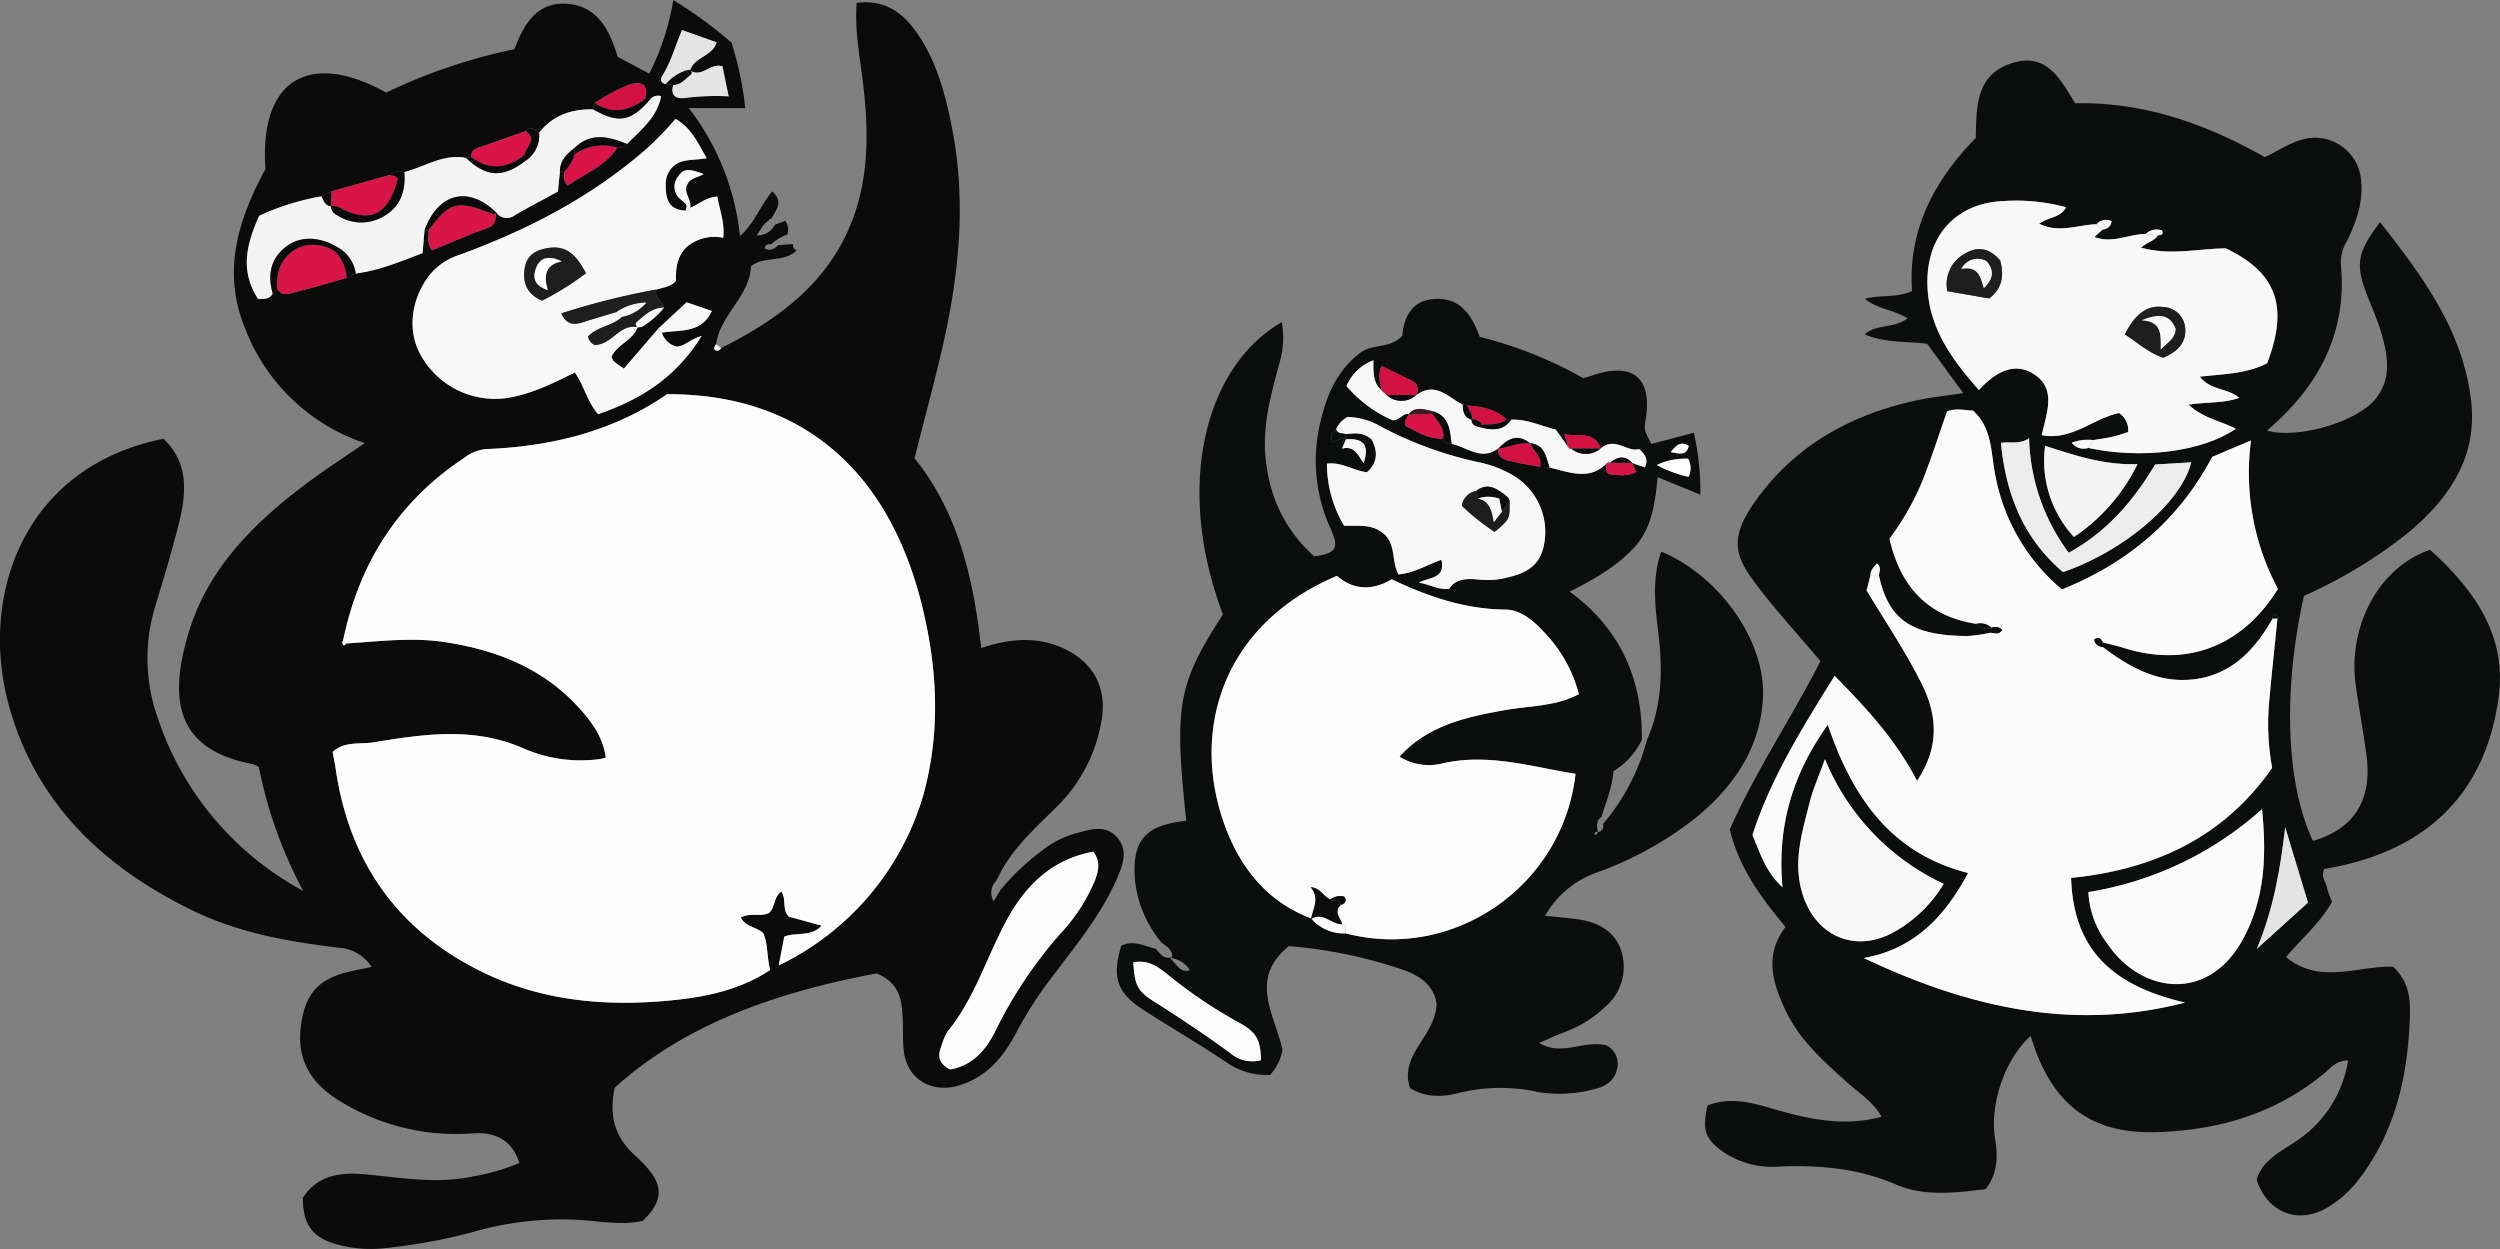 <svg xmlns="http://www.w3.org/2000/svg" width="380.191" height="189.948" viewBox="0 0 380.191 189.948">
  <rect x="0" y="0" width="380.191" height="189.948" fill="#808080" stroke="none"/>
  <g id="グループ_33" data-name="グループ 33" transform="translate(-1341 -397.144)">
    <g id="グループ_6" data-name="グループ 6" transform="translate(1341 397.144)">
      <path id="パス_35" data-name="パス 35" d="M109.657,357.076c9.5-4.727,17.5-10.87,20.7-21.635,1.859-6.267,1.626-12.611.847-19-.472-3.869-1.238-7.728-.928-11.86,4.713-.6,7.512,1.922,9.7,5.365,2.739,4.313,3.955,9.2,4.891,14.148,2.143,11.332.886,22.508-1.708,33.595-1.251,5.35-2.69,10.655-4.083,16.135,6.624,8.246,8.944,18.2,10.145,28.876,4.11-1.373,8.033-1.782,11.917-.206,5.172,2.1,7.436,6.371,6.273,11.8a23.707,23.707,0,0,1-6.369,12.2c-2.94,2.947-6.108,5.725-8.325,9.327-.443.721-.8,1.5-1.19,2.249a2.512,2.512,0,0,0-.412,3.12l1.057-1.728a34.794,34.794,0,0,1,6.123-5.819,14.894,14.894,0,0,1,5.176-2.739c2.1-.51,4.44-1.468,6.272.432,1.963,2.036.99,4.442.059,6.556-2.395,5.438-6.184,10-9.706,14.707A58.7,58.7,0,0,0,154.7,460.9c-1.944,3.785-4.491,6.992-8.863,8.312-4.116,1.241-7.844-.9-8.377-5.133-.229-1.82-.076-3.686-.2-5.524-.164-2.5-.53-4.937-3.949-6.383-14.484,2.747-28.693,7.334-39.83,17.387-1.014,4.846.395,7.913,3.273,10.471a16.447,16.447,0,0,1,2.251,2.426c1.884,2.527,1.485,4.746-1.258,7.35-2.9.657-5.854.164-8.772-.084a48.549,48.549,0,0,0-17.111,1.8,86.585,86.585,0,0,1-13.378,2.444,19.126,19.126,0,0,1-7.311-.6c-3.693-1.038-5.09-3.01-5.126-7.047,2.2-3.411,5.549-3.931,9.305-3.6,5.491.48,10.959,1.532,16.512.345a33.159,33.159,0,0,0,7.122-2.052c-1.15-3.566-3.74-4.741-7.076-4.508a33.7,33.7,0,0,1-20.066-4.813c-4.384-2.613-6.8-6.209-6.079-11.571.636-4.722,2.527-7.031,7.126-8.156,1.154-.282,2.325-.495,3.622-.767a6.362,6.362,0,0,0-5.031-2.929c-7.559-.918-15.01-2.205-21.985-5.562-13.549-6.522-23.85-16.167-28.039-30.889-4.828-16.966,2.111-36.724,23.409-40.943,3.877,3.7,3.485,8.278,2.329,12.9-1.037,4.152-2.287,8.253-3.521,12.353a27.043,27.043,0,0,0,.252,17,46.494,46.494,0,0,0,22.184,26.5A67.121,67.121,0,0,1,39.368,420.8a4.162,4.162,0,0,0-.842-.432c-10.924-2.045-13.277-8.706-9.815-20.1,2.888-9.506,9.672-16.367,17.428-22.242,2.913-2.207,5.994-4.191,9.325-6.5a29.5,29.5,0,0,1-18.079-17.154c-3.732-8.847-1.195-16.795,2.986-24.522-.975-13.961,6.981-17.968,18.361-11.623a84.373,84.373,0,0,1,19.492-6.6c1.408-3.7,3.348-7.186,7.912-6.911,4.817.29,6.595,4.124,7.8,8.071l4.8,2.556a38.3,38.3,0,0,0,3.65-11.185,66.5,66.5,0,0,1,8.862,6.471,49.824,49.824,0,0,1,2.086,9.954h-8.585a38.32,38.32,0,0,1,7.787,19.454c2.234-1.968,3.081-4.63,4.911-6.782,1.764,1.559.549,2.848-.143,4.148a.407.407,0,0,0-.436.34c-.836.447-1.134,1.242-1.777,2.2a2.864,2.864,0,0,0,2.608-1.4l.21-.245,1.5-.565a2.15,2.15,0,0,1,.312,2.092,7.128,7.128,0,0,0-2.444,1.469c-.462-.018-.9,0-.991.625.852.495,1.482.052,2.086-.5l2.189-.159.03.044a.835.835,0,0,0,.566.9c-1.922,1.941-4.892.809-6.949,2.429-.2,4.614-4.69,7.379-5.31,11.869-.158.285-.444.552-.131.9a.657.657,0,0,0,.892-.316m-12.07-3.212a12.442,12.442,0,0,0,3.39-2.937c-.123-1.023-1.6-1.492-1.125-2.761,1.017-.327,2.154-.394,2.951-1.329-.068-1.985.189-3.894,1.81-5.3a6.562,6.562,0,0,1,5.375-1.237c.245-2.341-.56-4.244-.9-6.262-1.735.072-2.809,1.209-4.149,1.7.321-1.218-1.044-2.215-.452-3.463.405-1.108,1.627-1.086,2.513-1.67-2.293-.874-3.033-.827-3.824.307a2.461,2.461,0,0,0,.345,3.553c.543.49,1.234.8.7,1.694-2.71-.132-3.019-2-2.982-4.122a3.519,3.519,0,0,1,.9-2.344c1.337-1.546,3.286-1.091,5.321-1.516-1.349-2.3-2.271-4.547-4.733-5.967a46.476,46.476,0,0,1-4.593,4.714c-8.348,7.249-17.983,12.218-28.288,15.973a9.539,9.539,0,0,0-4.707,3.3c-2.739,3.737-3.184,8.532-1.08,12.061a12.914,12.914,0,0,0,12.693,6.447c3.794-.515,7.18-2.194,10.66-3.928,1.459,2.051,1.876,4.452,3.55,6.34,6.317-2.172,11.783-5.467,15.745-11.909-1.7.5-2.544,1.555-3.791,1.637a3.125,3.125,0,0,1-2.262-2.128c2.741-.449,5.984.173,7.608-3.283l-3.852-1.328-4.3,4L94.875,360.2c-1.163-.843-1.715-1.071-1.874-1.8.824-1.9,3.228-2.469,3.956-4.494l-.056.043.686-.083M98.1,319.19c.736-2.758-1.2-2.588-2.663-2.077a33.55,33.55,0,0,0-5.013,2.7q-.1.484-.2.967c-3.29-.078-6.136.874-8.236,3.554-.648-.26-1.2-1.238-2.014-.266-2.37.839-4.731,1.708-7.117,2.5-.785.261-1.3.583-1.124,1.5l-.852.091c-3.451-.668-6.282,1.356-9.394,2.16-.77,0-1.608-.338-2.222.443l-8.847,2.487-1.519.754a37.517,37.517,0,0,0-9.469,2.951c-2.485,5.447-2.5,8.964-.169,12.669.817-.057,1.722.107,2.214-.845L42.16,348c.733,1.38,1.919.755,2.879.522,2.575-.625,5.114-1.4,7.668-2.117l1.39-.665c3.606-.459,6.9-1.871,10.167-3.1.113-1.335.2-2.413.3-3.49l.314.023.311-.041c.058.941-.322,1.933.5,3.072,2.806-1.142,5.649-2.4,8.565-3.443,1.292-.464,1.013-1.437,1.211-2.306a1.954,1.954,0,0,0,2.812.427c2.179-1.255,4.406-2.427,6.573-3.609.111-1.095.206-2.044.3-2.994.223,0,.444-.005.666-.018.065.678-.242,1.431.53,2.108,2.534-1.848,5.683-2.919,7.516-5.768.557-.027,1.164.078,1.495-.557,2.084-2.136,4.565-4.009,5.189-7.268a1.592,1.592,0,0,0-1.62.412H98.1m3.17-2.26,1.129.135c-.571,1.9.737,2.153,1.99,1.951a37.268,37.268,0,0,1,6.423-.223c-.35-1.695-.661-3.2-.942-4.562-1.907-.571-3.145,1.829-4.926.608.647-2.024,3.392-2.125,4.041-4.261l-5.252-1.852c-1.079,2.432-1.661,4.818-2.969,6.882-.377.594-.35,1.145.506,1.322M52.711,401.989c5.015-.319,10.015-.971,15.057-.184,7.712,1.205,14.68,3.911,20.094,9.77,2.046,2.214,3.853,4.623,4.267,7.779-.45.111-.684.194-.924.224a21.656,21.656,0,0,1-11.531-1.6c-7.524-3.335-15.174-2.215-22.814-.952-2.083.345-4.486-.224-6.269,1.478.169.932.346,1.774.47,2.624,2.092,14.314,9.648,24.779,22.631,30.995,9.308,4.456,19.371,5.169,29.51,4.03,4.837-.544,9.621-1.662,13.917-4.5-.516-1.962-.3-3.96-1.052-5.618-1.13-.986-2.728-.934-3.4-2.361,1.363-.792,2.9-.061,4.265-.688.985-.828.714-2.461,1.872-3.267.865,1.166.044,2.79,1.181,3.821l4.966,1.372c-1.63,1.774-3.856.929-5.682,1.676l-.841,4.369a41.731,41.731,0,0,0,21.99-25.912c2.645-9.63,2.154-19.207-.191-28.751-5.028-20.472-18.229-32.265-38.775-32.2-8.166,5.641-17.574,7.958-27.549,8.348a6.341,6.341,0,0,0-3.331,1.354c-10.041,6.649-15.956,16.021-18.382,27.713a.518.518,0,0,0,.119.788c.045.03.265-.2.4-.31M166.28,433.664c-6.2,1.112-10.216,5.022-13.08,10.224-3.117,5.663-4.92,12.022-9.1,17.136a9.3,9.3,0,0,0-.973,2.364c-.625,1.508-.2,2.6,1.371,3.386,3.44-.589,5.485-2.986,6.91-5.914a67.323,67.323,0,0,1,9.748-14.62,26.858,26.858,0,0,0,5.384-8.269c.518-1.432.839-2.785-.257-4.308" transform="translate(0 -304.144)" fill="#0b0b0b"/>
      <path id="パス_36" data-name="パス 36" d="M70.022,422.645c2.429-11.691,8.344-21.064,18.385-27.712a6.328,6.328,0,0,1,3.331-1.354c9.974-.39,19.383-2.707,27.549-8.349,20.546-.061,33.747,11.733,38.775,32.2,2.344,9.543,2.835,19.121.191,28.751A41.734,41.734,0,0,1,136.263,472.1l.841-4.37c1.825-.746,4.052.1,5.682-1.676l-4.966-1.372c-1.137-1.031-.316-2.655-1.181-3.821-1.158.806-.887,2.44-1.872,3.268-1.362.627-2.9-.1-4.265.688.675,1.428,2.273,1.375,3.4,2.361.753,1.658.536,3.656,1.052,5.617-4.3,2.836-9.081,3.954-13.917,4.5-10.139,1.139-20.2.427-29.51-4.03-12.984-6.216-20.539-16.68-22.631-30.994-.124-.85-.3-1.692-.47-2.624,1.783-1.7,4.186-1.133,6.269-1.478,7.64-1.264,15.29-2.384,22.814.952a21.656,21.656,0,0,0,11.531,1.6c.24-.03.474-.113.924-.224-.414-3.156-2.221-5.565-4.267-7.779-5.413-5.859-12.382-8.565-20.094-9.77-5.042-.788-10.042-.135-15.057.184a4.313,4.313,0,0,0-.526-.48" transform="translate(-17.836 -325.28)" fill="#fefefe"/>
      <path id="パス_37" data-name="パス 37" d="M127.057,342.118c1.34-.5,2.414-1.633,4.151-1.7.34,2.018,1.144,3.921.9,6.262a6.563,6.563,0,0,0-5.375,1.237c-1.621,1.4-1.878,3.311-1.809,5.3-.8.935-1.934,1-2.952,1.329a112.117,112.117,0,0,0-14.491,3.635c.83,1.782,1.937,1.777,3.22,1.366,1.723-.552,3.462-1.054,5.195-1.578l.855.729c-1.505,1.422-3.847,1.482-5.207,3.02a1.788,1.788,0,0,0,1.009,1.268c2.684-.03,3.745-3.268,6.524-2.7-.728,2.025-3.133,2.6-3.956,4.494.16.732.711.96,1.875,1.8l5.237-6.089.541.611a3.122,3.122,0,0,0,2.262,2.127c1.247-.081,2.094-1.133,3.792-1.636-3.963,6.443-9.428,9.737-15.745,11.909-1.675-1.887-2.091-4.288-3.55-6.339-3.479,1.734-6.866,3.413-10.659,3.928a12.914,12.914,0,0,1-12.693-6.447c-2.1-3.529-1.66-8.325,1.08-12.061a9.534,9.534,0,0,1,4.707-3.3c10.3-3.756,19.94-8.724,28.288-15.973a46.476,46.476,0,0,0,4.593-4.714c2.463,1.42,3.385,3.666,4.734,5.967-2.035.425-3.985-.03-5.322,1.516a3.518,3.518,0,0,0-.9,2.344c-.037,2.12.271,3.989,2.982,4.122.368.081.638-.005.713-.421m-15.823,9.948c-1.329-2.512-2.782-4.235-5.549-3.863-1.76.237-3.366.906-3.74,2.931-.421,2.282.248,4.089,2.615,5.107a43.8,43.8,0,0,0,6.674-4.175" transform="translate(-22.119 -310.516)" fill="#f7f7f7"/>
      <path id="パス_38" data-name="パス 38" d="M77.794,344.291c-.092,1.078-.183,2.156-.3,3.491-3.27,1.224-6.561,2.636-10.167,3.1a5.335,5.335,0,0,0-2.232-3.655c-2.819-1.927-5.89-2.163-8.092-.623q-3.641,2.549-2.3,7.319c-.492.952-1.4.788-2.214.845-2.331-3.7-2.316-7.221.169-12.668a37.523,37.523,0,0,1,9.469-2.952c.353.625.512,1.437,1.448,1.5l-.021-.023a1.58,1.58,0,0,0,.979,1.4,6.645,6.645,0,0,0,6.927.217c2.657-1.44,3.493-3.885,3.255-6.782,3.112-.8,5.944-2.827,9.395-2.16,3.083,2.94,5.572,3.068,9,.464a4.622,4.622,0,0,0,2.106-4.287c2.1-2.68,4.946-3.632,8.235-3.555,3.868,2.2,5.753,1.855,8.706-1.6a1.593,1.593,0,0,1,1.62-.412c-.624,3.259-3.106,5.132-5.189,7.268-2.8-1.158-5.551-1.817-8.048.659-1.192.907-2.184,1.934-2.159,3.576-.1.949-.192,1.9-.3,2.993-2.167,1.184-4.394,2.355-6.573,3.61A1.953,1.953,0,0,1,88.7,341.6l.061.076c-4.222-4.2-8.885-3.088-10.966,2.618" transform="translate(-13.234 -309.283)" fill="#f3f3f3"/>
      <path id="パス_39" data-name="パス 39" d="M216.641,479.328c1.1,1.523.776,2.876.257,4.308a26.857,26.857,0,0,1-5.384,8.269,67.323,67.323,0,0,0-9.748,14.62c-1.425,2.928-3.47,5.325-6.91,5.914-1.576-.785-2-1.878-1.371-3.386a9.3,9.3,0,0,1,.973-2.364c4.183-5.114,5.986-11.473,9.1-17.136,2.863-5.2,6.884-9.112,13.08-10.224" transform="translate(-50.362 -349.808)" fill="#fcfcfd"/>
      <path id="パス_40" data-name="パス 40" d="M67.556,359.527c-2.554.716-5.093,1.492-7.668,2.117-.959.233-2.146.858-2.879-.522-.533-5.2,4.329-8.36,8.756-5.632a6.084,6.084,0,0,1,1.791,4.036" transform="translate(-14.85 -317.267)" fill="#d91547"/>
      <path id="パス_41" data-name="パス 41" d="M127.052,369.423c-2.781-.565-3.84,2.673-6.524,2.7a1.787,1.787,0,0,1-1.01-1.268c1.36-1.538,3.7-1.6,5.207-3.02a6.4,6.4,0,0,0,3.647-2.152,8.3,8.3,0,0,0-4.5,1.424c-1.732.523-3.472,1.025-5.2,1.578-1.282.41-2.39.415-3.218-1.367a112.052,112.052,0,0,1,14.491-3.635c-.48,1.269,1,1.737,1.125,2.761-1.751.03-2.931,1.128-4.122,2.208-.064.094-.2.2-.18.279a2.648,2.648,0,0,0,.225.533l.056-.043" transform="translate(-30.095 -319.664)" fill="#1e1e1e"/>
      <path id="パス_42" data-name="パス 42" d="M98.494,347.54l-.061-.076c-.2.869.081,1.842-1.211,2.305-2.917,1.047-5.759,2.3-8.565,3.444-.826-1.139-.445-2.131-.5-3.072,3.212-4.333,4.337-4.614,9.662-2.458.177.072.45-.09.678-.143" transform="translate(-22.968 -315.15)" fill="#d91547"/>
      <path id="パス_43" data-name="パス 43" d="M68.159,342.638l8.847-2.487c.427.161,1,.013,1.232.59-1.485,5.6-4.285,6.885-9.145,4.213a2.656,2.656,0,0,0-1.026-.086l.021.023.071-2.252" transform="translate(-17.742 -313.53)" fill="#d91547"/>
      <path id="パス_44" data-name="パス 44" d="M140.993,318.364c1.781,1.221,3.019-1.178,4.926-.608l.942,4.562a37.341,37.341,0,0,0-6.423.223c-1.252.2-2.56-.049-1.99-1.951,1.133-.057,1.806-.891,2.594-1.532.071-.085.208-.176.2-.254a2.647,2.647,0,0,0-.164-.538Z" transform="translate(-36.052 -307.669)" fill="#e5e4e4"/>
      <path id="パス_45" data-name="パス 45" d="M136.709,318.546c-.857-.177-.883-.728-.506-1.323,1.308-2.063,1.89-4.449,2.969-6.881l5.252,1.852c-.649,2.135-3.394,2.237-4.041,4.261l.086-.1-.739.135a6.977,6.977,0,0,0-3.022,2.055" transform="translate(-35.442 -305.76)" fill="#e5e4e4"/>
      <path id="パス_46" data-name="パス 46" d="M97.011,335.1c-.177-.915.339-1.237,1.124-1.5,2.386-.793,4.747-1.662,7.117-2.5,1.8,1.315-.012,2.421-.21,3.62-2.585,2.059-5.251,2.441-8.031.379" transform="translate(-25.278 -311.17)" fill="#d91547"/>
      <path id="パス_47" data-name="パス 47" d="M124.119,334.407c-1.834,2.849-4.982,3.919-7.516,5.768-.772-.677-.464-1.43-.53-2.108a7.063,7.063,0,0,0,1.581-2.632,7.343,7.343,0,0,1,6.465-1.028" transform="translate(-30.254 -311.948)" fill="#d91547"/>
      <path id="パス_48" data-name="パス 48" d="M135.408,370.319l4.3-4,3.852,1.329c-1.624,3.456-4.866,2.834-7.609,3.282Z" transform="translate(-35.295 -320.35)" fill="#f7f7f7"/>
      <path id="パス_49" data-name="パス 49" d="M122.3,324.284a33.488,33.488,0,0,1,5.013-2.705c1.466-.51,3.4-.68,2.663,2.077-2.427,1.82-4.956,2.392-7.676.628" transform="translate(-31.879 -308.61)" fill="#d31244"/>
      <path id="パス_50" data-name="パス 50" d="M68.067,344.685a2.651,2.651,0,0,1,1.025.086c4.86,2.672,7.66,1.391,9.146-4.213-.228-.577-.8-.429-1.232-.59.614-.781,1.451-.444,2.222-.443.238,2.9-.6,5.341-3.255,6.782a6.648,6.648,0,0,1-6.928-.217,1.58,1.58,0,0,1-.978-1.405" transform="translate(-17.742 -313.348)" fill="#0b0b0b"/>
      <path id="パス_51" data-name="パス 51" d="M65.41,355.169c-4.427-2.728-9.288.435-8.756,5.632l-.686.781q-1.342-4.771,2.3-7.319c2.2-1.54,5.273-1.3,8.091.623l-.949.283" transform="translate(-14.494 -316.945)" fill="#0b0b0b"/>
      <path id="パス_52" data-name="パス 52" d="M98.287,347.058c-.228.052-.5.214-.678.143-5.325-2.156-6.451-1.875-9.662,2.458l-.312.041-.313-.024c2.081-5.706,6.744-6.82,10.966-2.618" transform="translate(-22.761 -314.669)" fill="#0b0b0b"/>
      <path id="パス_53" data-name="パス 53" d="M141.1,344.865c-.075.416-.345.5-.713.421.53-.89-.16-1.2-.7-1.694a2.461,2.461,0,0,1-.345-3.553c.791-1.135,1.531-1.181,3.824-.308-.886.584-2.107.563-2.512,1.67-.592,1.248.773,2.245.452,3.463" transform="translate(-36.164 -313.263)" fill="#f7f7f7"/>
      <path id="パス_54" data-name="パス 54" d="M122.231,325.122c2.72,1.763,5.249,1.191,7.676-.628h.832c-2.954,3.45-4.837,3.8-8.706,1.595q.1-.482.2-.966" transform="translate(-31.809 -309.448)" fill="#0b0b0b"/>
      <path id="パス_55" data-name="パス 55" d="M124.647,333.96a7.343,7.343,0,0,0-6.465,1.028l-.089-.926c2.5-2.476,5.253-1.817,8.048-.659-.33.635-.937.53-1.495.557" transform="translate(-30.782 -311.502)" fill="#0b0b0b"/>
      <path id="パス_56" data-name="パス 56" d="M96.722,336.374c2.78,2.061,5.445,1.68,8.031-.379q.059.467.118.934c-3.429,2.6-5.918,2.476-9-.464l.852-.091" transform="translate(-24.989 -312.446)" fill="#0b0b0b"/>
      <path id="パス_57" data-name="パス 57" d="M108,335.5l-.118-.934c.2-1.2,2.01-2.3.211-3.62.81-.972,1.364.005,2.014.266A4.626,4.626,0,0,1,108,335.5" transform="translate(-28.121 -311.021)" fill="#0b0b0b"/>
      <path id="パス_58" data-name="パス 58" d="M68.866,355.744l.949-.283a5.334,5.334,0,0,1,2.233,3.655l-1.391.665a6.084,6.084,0,0,0-1.791-4.036" transform="translate(-17.951 -317.52)" fill="#0b0b0b"/>
      <path id="パス_59" data-name="パス 59" d="M117.333,334.659l.089.925a7.081,7.081,0,0,1-1.581,2.633q-.333.02-.666.018c-.025-1.642.967-2.669,2.159-3.576" transform="translate(-30.021 -312.098)" fill="#0b0b0b"/>
      <path id="パス_60" data-name="パス 60" d="M131,369.627c1.19-1.08,2.37-2.177,4.122-2.208a12.44,12.44,0,0,1-3.39,2.937c-.059-.429-.367-.607-.732-.73" transform="translate(-34.147 -320.637)" fill="#f7f7f7"/>
      <path id="パス_61" data-name="パス 61" d="M136.969,320.714a6.977,6.977,0,0,1,3.022-2.055l.7.657c-.787.641-1.46,1.475-2.593,1.532l-1.13-.135" transform="translate(-35.702 -307.927)" fill="#0b0b0b"/>
      <path id="パス_62" data-name="パス 62" d="M67.656,343.515l-.071,2.252c-.936-.061-1.1-.874-1.448-1.5l1.519-.753" transform="translate(-17.239 -314.406)" fill="#0b0b0b"/>
      <path id="パス_63" data-name="パス 63" d="M71.066,436.316c-.139.109-.359.34-.4.31a.52.52,0,0,1-.12-.789,4.341,4.341,0,0,1,.524.479" transform="translate(-18.354 -338.471)" fill="#fefefe"/>
      <path id="パス_64" data-name="パス 64" d="M130.938,370.4c.364.123.673.3.732.73l-.686.083a2.694,2.694,0,0,1-.226-.533c-.016-.078.116-.186.18-.279" transform="translate(-34.083 -321.416)" fill="#f7f7f7"/>
      <path id="パス_65" data-name="パス 65" d="M147.952,375.531a.656.656,0,0,1-.892.316c-.313-.351-.027-.618.131-.9l.761.587" transform="translate(-38.296 -322.599)" fill="#fefefe"/>
      <path id="パス_66" data-name="パス 66" d="M117.215,358.963a43.769,43.769,0,0,1-6.674,4.175c-2.367-1.017-3.036-2.824-2.614-5.107.373-2.026,1.979-2.695,3.74-2.931,2.767-.372,4.219,1.35,5.548,3.863m-3.684-1.794c-1.855-.926-3.272-.678-3.906,1-.463,1.224-.489,2.628,1.777,3.352-.681-2.279-.315-3.892,2.129-4.352" transform="translate(-28.101 -317.413)" fill="#1e1e1e"/>
      <path id="パス_67" data-name="パス 67" d="M126.836,367.814a8.3,8.3,0,0,1,4.5-1.423,6.4,6.4,0,0,1-3.647,2.151l-.855-.728" transform="translate(-33.061 -320.369)" fill="#f7f7f7"/>
      <path id="パス_68" data-name="パス 68" d="M141.758,319.268l-.7-.657.739-.135a2.682,2.682,0,0,1,.163.539c.007.077-.129.168-.2.253" transform="translate(-36.768 -307.88)" fill="#0b0b0b"/>
      <path id="パス_69" data-name="パス 69" d="M114.083,357.728c-2.444.46-2.809,2.072-2.129,4.352-2.267-.724-2.24-2.128-1.777-3.352.634-1.678,2.051-1.925,3.906-1" transform="translate(-28.654 -317.972)" fill="#fff"/>
    </g>
    <g id="グループ_9" data-name="グループ 9" transform="translate(1600.298 406.356)">
      <path id="パス_70" data-name="パス 70" d="M374.989,352.842c2.244-.672,4.676-.065,7.2-1.193-.615-9.086,3.184-16.616,9.7-23.29.1-4.559-.121-9.8,5.835-11.465,5.078-1.422,7.079,2.663,9.287,6.2,10.322-.215,19.715,3.033,28.827,8.2,1.715-.774,3.411-1.986,5.4-2.587a7.034,7.034,0,0,1,9.253,6.151c.331,3.323-.75,6.283-2.146,9.179a6.227,6.227,0,0,0-.943,3.459c1.029,10.582-3.426,18.744-11.239,25.372,4.575,1.329,13.687-1.261,16.535-4.836,2.428-3.046,1.882-6.469.916-9.83-.572-1.994-1.425-3.91-2.184-5.847-1.849-4.715-1.575-6.561,1.941-11.173,6.445,8.205,12.561,16.426,13.837,27.067,1.044,8.7-3.389,15.051-9.749,20.307a72.488,72.488,0,0,1-15.663,9.449c-3.09,13.778-2.915,28.148,1.365,37.266,6.71-1.952,9.02-6.713,8.125-13.14-.489-3.524-1.116-7.03-1.615-10.553-1.21-8.542,3.192-17.791,11.3-20.573,6.506,5.863,11.64,12.825,10.467,22.122-1.959,15.5-11.676,23.969-26.572,26.415-.53,1.319.3,1.963.409,2.776a11.215,11.215,0,0,0,.8,2.188c-1.774,3.227-4.65,5.6-7,8.441,5.181,4.259,11.026,1.269,16.265,1.458,2.749,2.516,2.655,5.532,2.527,8.46-.371,8.471-2.236,16.5-7.416,23.467a17.109,17.109,0,0,1-5.115,4.715c-4.464,2.583-9.072.782-10.749-4.247.879-2.931,3.529-4.2,5.834-5.737a18.1,18.1,0,0,0,8.091-12.4c-1.8-.01-2.631,1.122-3.584,1.915-7.4,6.168-16.158,8.709-25.547,8.984-10.23.3-16.081-4.4-19.146-14.636-3.949,3.557-6.257,10.43-5.414,15.675.411,2.555.487,5.14-1.434,7.638-4.459.513-9.239,1.178-13.6-.7-5.723-2.469-11.564-2.982-17.626-2.756a13.36,13.36,0,0,1-8.432-2.047c-2.993-2.073-3.486-3.3-2.658-7.218,3.113-1.224,6.142-.628,9.27.294,5.543,1.633,11.157,3.044,17.222,1.417-1.258-2.262-3.377-3.56-5.153-5.155-3.665-3.292-7.371-6.534-9.5-11.122-1.929-4.149-3.218-8.319.044-12.585-3.637-4.391-7.048-8.875-8.471-14.836,3.85-8.742,9.353-16.894,13.783-25.605-3.017-3.55-6.061-6.922-8.865-10.483-4.2-5.336-5.788-8.029.334-15.652,5.972-7.435,14.129-11.621,23.417-13.569,2.141-.449,4.33-.671,6.836-1.048l-5.5-7.5c-3.082-.4-6.34-.084-9.5-1.431,1.817-1.626,4.484-.857,6.545-2.448-2.182-1.327-4.758-1.445-6.6-3.03Zm19.275,50c-.023.252-.045.5-.068.757a23.659,23.659,0,0,1-3.6.518c-8.465-.057-12.026-2.5-13.445-9.282.109-.61.4-1.257-.313-1.77-.446.577-.993,1.02-.956,1.782-.206.815-.411,1.63-.59,2.34,2.877,4.752,5.883,9.234,8.313,14.053,2.48,4.917,2.787,9.755-.651,14.9-3.273-6.373-7.836-11.175-12.527-15.985-4.9,7.9-9.665,15.467-12.5,24.219,1.14,2.636,1.939,5.513,4.563,7.932-.827-9.248,1.485-17.1,6.893-24.707,3.791,11.137,9.646,19.576,21.343,22.545-3.595,6.7-8.184,11.548-15.868,12.935,15.621,7.4,31.664,11.238,48.853,6.772-11.54-2.676-16.98-8.465-17.327-18.957,12.61-1.26,23.243-6.17,30.575-16.743a36.842,36.842,0,0,1-.428-10.277c.37-4.156.824-8.3,1.243-12.457-.062-.19-.092-.524-.191-.546-.437-.1-.541.217-.544.582-2.782,4.882-6.4,8.718-12.368,9.279-5.212.49-9.45-1.927-13.437-4.914l-.038-.753c1.061.282,2.134.523,3.18.852,9.555,3.009,18.03-.189,23.463-8.978a37.388,37.388,0,0,1-4.094-22.57l-5.9,2.5c-5.149,9.735-12.969,16.189-22.86,20.157a29.747,29.747,0,0,1-10.051-16.984c-.794-3.481-.367-7.42-3.47-10.206-1.264-.042-2.591-.43-3.947.128-1.168,3.346-2.247,6.719-3.526,10.014a39.676,39.676,0,0,1-5.227,9.33c1.649,7.168,5.693,11.8,13.2,12.947a2,2,0,0,0,2.3.586ZM417.7,342.989c-2.52-.032-4.974,1.5-7.768.443l1.226-1.116c.736-.134,1.3-.452,1.389-1.309a2,2,0,0,0-2.307.484c-2.861.1-5.745,1.411-8.708-.079,1.35-1.016,3.246-.869,4.087-2.5a28.739,28.739,0,0,0-9.478-.944c-6.9.257-11.378,4.833-11.6,11.689-.228,6.945,3.385,12.056,7.82,17.042,2.4-2.585,5.311-4.428,8.437-2.367,3.367,2.219,1.879,5.821,1.118,9.239,4.579.864,7.813-2.551,11.767-3.369a3.122,3.122,0,0,1,1.374,2.9c-.784.238-1.584.53-2.41.716-.954.216-1.931.338-2.9.5a6.919,6.919,0,0,0-3.266.4,2.275,2.275,0,0,0,2.529.794c8.2,1.746,17.327.573,22.431-2.92-2.3-1.183-4.979-1.593-7.189-3.66,2.784-.433,5.291-.18,7.709-1.041-1.793-1.522-4.39-1.119-6-3.218,3.69-.413,7.228-.446,10.247-2.06,3.292-8.671,1.416-13.744-6.284-17.446-4.178.014-8.381,1.147-12.9-.117,1-.869,2.062-1.025,2.577-1.883.467-.016.885-.073.6-.739a2.422,2.422,0,0,0-2.492.56m17.717,87.453a51.816,51.816,0,0,1-26.408,12.613,14.18,14.18,0,0,0,2.927,7.909c5.107,7.521,15.426,9.03,20.707-.986,3.17-6.012,3.485-12.323,2.774-19.537M387,441.8a35.9,35.9,0,0,1-18.049-18.976c-.972,2.715-1.838,4.628-2.339,6.63-1.1,4.378-2.48,8.7-1.221,13.375,1.887,7.015,8.37,9.812,14.58,6A20.319,20.319,0,0,0,387,441.8m32.168-63.773c-3.345,5.578-7.347,10.238-13.143,13.42a30.466,30.466,0,0,1-6.029-17.427c-1.383,1-2.858.492-4.282.721.774,7.994,3.521,14.643,9.446,19.654,9.366-3.23,18.044-10.683,19.49-16.693l-5.482.326M402.434,375.2a17.067,17.067,0,0,0,4.386,13.849,28.169,28.169,0,0,0,9.662-11.079c-5.141.174-9.424-1.313-14.048-2.77m36.512,58c-.733,6.286-1.777,12.45-4.33,18.5l7.793-7.053c-1.229-4.062-2.346-7.756-3.462-11.45" transform="translate(-350.716 -316.603)" fill="#0c0d0d"/>
      <path id="パス_71" data-name="パス 71" d="M383.471,365.467l.006-.112.049.194Z" transform="translate(-359.254 -329.311)" fill="#0c0d0d"/>
      <path id="パス_72" data-name="パス 72" d="M379.689,413.548c1.419,6.783,4.979,9.225,13.444,9.282a23.646,23.646,0,0,0,3.6-.518c.628.1,1.286.3,1.715-.437a1.53,1.53,0,0,0-1.646-.32h0a2.518,2.518,0,0,0-2.3-.585c-7.506-1.143-11.55-5.779-13.2-12.947a39.706,39.706,0,0,0,5.227-9.33c1.279-3.3,2.358-6.67,3.526-10.015,1.355-.558,2.683-.17,3.947-.128,3.1,2.786,2.676,6.725,3.47,10.206a29.747,29.747,0,0,0,10.052,16.984c9.891-3.967,17.71-10.422,22.859-20.156l5.9-2.5a37.394,37.394,0,0,0,4.094,22.57c-5.433,8.789-13.908,11.987-23.463,8.978-1.046-.329-2.12-.57-3.181-.852-.263-.6-.646-.862-1.292-.444.095.809.655,1.065,1.329,1.2,3.988,2.986,8.226,5.4,13.438,4.914,5.965-.561,9.585-4.4,12.367-9.279l.734-.035c-.418,4.152-.872,8.3-1.241,12.458a36.811,36.811,0,0,0,.428,10.276c-7.332,10.574-17.967,15.483-30.576,16.743.347,10.493,5.787,16.282,17.328,18.957-17.188,4.466-33.233.628-48.853-6.772,7.684-1.386,12.273-6.236,15.868-12.935-11.7-2.97-17.553-11.409-21.342-22.545-5.408,7.61-7.72,15.459-6.894,24.707-2.624-2.419-3.423-5.3-4.563-7.932,2.833-8.752,7.6-16.314,12.5-24.219,4.69,4.81,9.254,9.612,12.527,15.985,3.438-5.147,3.132-9.986.652-14.9-2.431-4.819-5.437-9.3-8.315-14.053.179-.71.385-1.525.591-2.34l1.269-.012" transform="translate(-353.258 -335.313)" fill="#fbfbfb"/>
      <path id="パス_73" data-name="パス 73" d="M421.671,381.838c.967-.163,1.943-.285,2.9-.5.824-.186,1.625-.478,2.409-.716a3.121,3.121,0,0,0-1.374-2.9c-3.954.818-7.188,4.233-11.767,3.369.761-3.418,2.249-7.02-1.117-9.239-3.127-2.061-6.033-.218-8.438,2.367-4.434-4.986-8.048-10.1-7.82-17.043.224-6.856,4.7-11.432,11.6-11.689a28.743,28.743,0,0,1,9.479.944c-.842,1.629-2.738,1.482-4.087,2.5,2.963,1.491,5.846.177,8.708.079l.918.826-1.225,1.116c2.792,1.053,5.247-.475,7.768-.443l1.895.179c-.514.858-1.577,1.014-2.576,1.883,4.521,1.264,8.723.131,12.9.117,7.7,3.7,9.577,8.775,6.284,17.446-3.019,1.614-6.556,1.647-10.246,2.06,1.612,2.1,4.21,1.7,6,3.218-2.419.861-4.926.608-7.709,1.041,2.21,2.066,4.888,2.477,7.189,3.66-5.1,3.493-14.229,4.665-22.43,2.92l.737-1.195m-14.138-27.309c-1.459-1.694-3.161-2.293-5.191-1.149a5.3,5.3,0,0,0-2.862,5.811l6.38,1.11c2.118-1.666,2.213-3.626,1.673-5.773m24.808,14.782c2.149-.909,3.618-2.324,3.287-4.754a3.476,3.476,0,0,0-3.3-2.957c-2.391-.334-4.287,1.011-5.853,4.168,1.917,1.21,3.6,2.824,5.861,3.544" transform="translate(-362.638 -324.123)" fill="#f8f8f8"/>
      <path id="パス_74" data-name="パス 74" d="M455.971,470.579c.711,7.214.4,13.525-2.774,19.536-5.281,10.016-15.6,8.507-20.707.986a14.192,14.192,0,0,1-2.928-7.91,51.825,51.825,0,0,0,26.409-12.612" transform="translate(-371.268 -356.739)" fill="#fbfbfb"/>
      <path id="パス_75" data-name="パス 75" d="M392,479.252a20.306,20.306,0,0,1-7.03,7.031c-6.209,3.809-12.693,1.013-14.58-6-1.258-4.673.126-9,1.221-13.375.5-2,1.366-3.916,2.339-6.63A35.9,35.9,0,0,0,392,479.252" transform="translate(-355.713 -354.053)" fill="#f7f7f7"/>
      <path id="パス_76" data-name="パス 76" d="M435.031,398.272l5.482-.326c-1.447,6.009-10.124,13.463-19.49,16.694-5.925-5.01-8.672-11.659-9.447-19.654,1.425-.229,2.9.278,4.282-.721a30.468,30.468,0,0,0,6.029,17.426c5.8-3.181,9.8-7.842,13.143-13.419" transform="translate(-366.581 -336.847)" fill="#edecec"/>
      <path id="パス_77" data-name="パス 77" d="M420.631,395.864c4.625,1.457,8.908,2.945,14.048,2.77a28.169,28.169,0,0,1-9.662,11.079,17.067,17.067,0,0,1-4.386-13.849" transform="translate(-368.914 -337.264)" fill="#f3f3f3"/>
      <path id="パス_78" data-name="パス 78" d="M468.524,474.316c1.116,3.694,2.234,7.388,3.462,11.45l-7.793,7.053c2.554-6.054,3.6-12.218,4.33-18.5" transform="translate(-380.296 -357.713)" fill="#e5e4e4"/>
      <path id="パス_79" data-name="パス 79" d="M429.411,394.648l-.737,1.195a2.278,2.278,0,0,1-2.53-.794,6.924,6.924,0,0,1,3.267-.4" transform="translate(-370.378 -336.933)" fill="#f8f8f8"/>
      <path id="パス_80" data-name="パス 80" d="M432.146,350.862l-.918-.826a2,2,0,0,1,2.307-.484c-.093.858-.654,1.176-1.389,1.309" transform="translate(-371.703 -325.149)" fill="#f8f8f8"/>
      <path id="パス_81" data-name="パス 81" d="M386.018,421.8l-1.269.012c-.037-.762.51-1.2.957-1.782.716.514.421,1.16.313,1.77" transform="translate(-359.587 -343.562)" fill="#f8f8f8"/>
      <path id="パス_82" data-name="パス 82" d="M443.213,352.238l-1.895-.18a2.423,2.423,0,0,1,2.492-.56c.289.666-.129.723-.6.739" transform="translate(-374.333 -325.673)" fill="#f8f8f8"/>
      <path id="パス_83" data-name="パス 83" d="M406.508,432.437a2.523,2.523,0,0,1,2.3.586,2,2,0,0,1-2.3-.586" transform="translate(-365.259 -346.779)" fill="#0c0d0d"/>
      <path id="パス_84" data-name="パス 84" d="M432.1,436.784c-.674-.132-1.235-.388-1.329-1.2.646-.418,1.029-.161,1.292.444.013.251.024.5.037.753" transform="translate(-371.583 -347.564)" fill="#0c0d0d"/>
      <path id="パス_85" data-name="パス 85" d="M409.593,433.214a1.53,1.53,0,0,1,1.646.32c-.428.738-1.087.532-1.715.437.023-.252.045-.5.068-.757" transform="translate(-366.046 -346.972)" fill="#0c0d0d"/>
      <path id="パス_86" data-name="パス 86" d="M468.2,431.127l-.734.036c0-.365.107-.679.545-.582.1.021.128.356.189.546" transform="translate(-381.15 -346.308)" fill="#0c0d0d"/>
      <path id="パス_87" data-name="パス 87" d="M408.576,357.117c.54,2.146.445,4.107-1.673,5.772l-6.38-1.11a5.3,5.3,0,0,1,2.862-5.812c2.029-1.143,3.732-.544,5.191,1.15m-2.08.113a2.747,2.747,0,0,0-3.826,1.164c2.557-.512,2.92,1.255,3.409,2.925,1.394-1.385,1.67-2.621.417-4.089" transform="translate(-363.681 -326.711)" fill="#1e1e1e"/>
      <path id="パス_88" data-name="パス 88" d="M442.926,374.987c-2.26-.719-3.944-2.333-5.861-3.544,1.565-3.156,3.462-4.5,5.853-4.167a3.476,3.476,0,0,1,3.3,2.957c.331,2.429-1.139,3.845-3.288,4.754m-.4-1.242c1.142-1.205,2.188-1.645,2.256-3.173-.861-2.134-2.445-2.392-5.132-1.281,3.075.213,2.9,2.154,2.875,4.454" transform="translate(-373.224 -329.799)" fill="#1e1e1e"/>
      <path id="パス_89" data-name="パス 89" d="M407.278,357.761c1.253,1.468.977,2.7-.417,4.089-.489-1.67-.852-3.437-3.409-2.925a2.747,2.747,0,0,1,3.826-1.164" transform="translate(-364.463 -327.241)" fill="#f8f8f8"/>
      <path id="パス_90" data-name="パス 90" d="M443.435,374.245c.022-2.3.2-4.241-2.875-4.454,2.687-1.11,4.27-.852,5.132,1.281-.068,1.527-1.114,1.967-2.256,3.173" transform="translate(-374.135 -330.299)" fill="#f8f8f8"/>
    </g>
    <g id="グループ_8" data-name="グループ 8" transform="translate(1510.854 442.592)">
      <path id="パス_91" data-name="パス 91" d="M236.546,463.537a17.585,17.585,0,0,1-4.067-9.639c-.433-5.921,1.522-8.234,7.806-8.911-1.868-17.567-1.31-20.707,5.574-31.375-7.481-19.82-2.559-37.836,8.96-44.459a13.68,13.68,0,0,1-.321,6.1c-1.447,5.31-2.948,10.6-1.918,16.276a21.943,21.943,0,0,0,7.156,13.239c3.3-.425,3.889-1.213,2.5-4.2a24.867,24.867,0,0,1-1.38-16.878c.941-3.849,2.574-7.355,5.918-9.889,1.87-1.417,4.428-.526,6.359-2.569.252-2.566,1.226-5.259,4.692-5.581,4.031-.374,5.869,2.37,7.092,5.745a62.322,62.322,0,0,1,15.723,6.276c.476-.135.936-.242,1.38-.4,6.137-2.128,9.168.349,8.135,6.653-.259,1.581-.259,1.581.858,3.757l6.471-1.7a40.929,40.929,0,0,1,.989,9.419l-6.5-2.671c-.411,3.987-.844,7.838-3.713,10.854-2.67,2.807-5.936,4.692-9.673,6.556,7.717,5.626,11.055,13.267,10.992,22.508a11.18,11.18,0,0,1-4.327,4.791c-.166,2.431-1.132,4.65-1.807,6.949-.872.583-.716,1.426-.577,2.266-.346.046-.679.1-.31.554l.349-.515a.862.862,0,0,0,.739-1.187,32.776,32.776,0,0,0,6.709-12.839c2.313-5.227,2.4-10.7,1.72-16.236-.51-4.146-.971-8.277.435-12.38,8.936,3.729,15.936,13.679,15.476,22.3-.4,7.454-4.274,13.171-9.817,17.862a53.219,53.219,0,0,1-15.325,8.6,14.562,14.562,0,0,0-7.984,6.627c1.746.18,3.31.3,4.86.509,3.119.427,5.782,1.784,6.744,4.91a7.97,7.97,0,0,1-2.436,8.394,17.9,17.9,0,0,1-6.2,3.87c-1.248.471-2.46,1.04-3.87,1.644,3.4,2.1,6.655-.446,10.181.356a3.127,3.127,0,0,1,1.615,3.771c-.407,1.758-1.874,2.561-3.473,2.921a20.311,20.311,0,0,1-8.409.44,26.555,26.555,0,0,0-12.035.1c-2.475.651-5.1.788-7.513-.707-1.728-5.1,3.781-7.747,4.028-12.751-.232-2.478-2.168-4.219-4.887-5.164a70.53,70.53,0,0,0-17.574-3.677c-6.223,4.995-2.075,10.531-.975,15.763a7.5,7.5,0,0,1-1.881,3.827,10.684,10.684,0,0,1-6.778-2.027c-4.08-2.715-8.314-5.175-12.425-7.825-4.172-2.691-4.839-5.041-3.439-9.771,1.811-1.011,3.508.055,5.25.419.655.776,1.26,1.658,2.529,1.283-.04-1.2-.881-1.664-1.634-2.191m28-76.56c0-.265,0-.529,0-.793,1.212-.078,2.456-.4,3.929.8.845,1.607,1.1,3.419-.721,5.007-2.151-.279-3.822-1.588-6.073-1.306a18.45,18.45,0,0,0,2.617,9.447c2.169.047,4.3-.318,6.057,1.238,1.832,1.617,1.144,4.126,2.185,6.151,2.4-.192,4.355-1.454,6.556-2.221.618,2.942-1.865,2.611-3.428,3.481,1.677.271,2.852,1.091,4.591.951.889-1.443,2.486-1.619,4.267-1.448a12.271,12.271,0,0,0,3.674-.085c2.659-.567,5.328-1.254,6.286-4.351a10.01,10.01,0,0,0-4.558-11.421,17.555,17.555,0,0,0-4.769-1.873,57.665,57.665,0,0,1-15.15-5.436,10.433,10.433,0,0,0-5.2-1.53,3.913,3.913,0,0,0-1.738,1.865c-.6.583-1.157,1.173-.364,2.009.6-.323,1.126-.833,1.881-.528-.176.413-.352.826-.625,1.469,1.823-.518,2.43.924,3.289,2.2,1.013-3-.263-3.8-2.706-3.626m24.444-3.015c-1.668-1.612-3.791-1.944-5.968-2.124a2.955,2.955,0,0,0-.692-.139c-2.2-1.106-4.126-3.543-7-1.488.289-.907.231-1.68-.756-2.151-1.512-.722-3.014-1.463-4.553-2.211-.712,1.392-.194,2.548-.005,3.708-1.312-1.1-1.288-2.707-1.269-4.6a7.118,7.118,0,0,0-4.09,3.916,19.554,19.554,0,0,0,6.99,5.194c1.126.089,1.516-1.142,2.49-.916-.139.539-.861.864-.457,1.825,1.694.762,3.406,2.057,5.665,1.872a1.226,1.226,0,0,0,1.278.815c2.333.464,4.5,2.624,7.068.712-.011,1.7,1.389,1.758,2.494,2.041,1.277.328,2.6.492,3.895.727l1.455.134c2.982.649,6.027,2.093,8.735-.7-.084.575-.4,1.187.382,1.717,1.285.091,2.706.415,4.071-.369l-.688-1.387,2,.7c.47-.99.269-1.822-.9-2.791-1.743.564-3.65-1.95-5.813-.081-1.054-2.8-3.443-1.675-5.538-2.189.284.921.455,1.475.627,2.03l-1.93-2.72c-2.171-.5-4.33-1.608-6.779-1.5a1.2,1.2,0,0,0-.716-.029m-29.716,75.869a6.483,6.483,0,0,0,5.269,2.281c16.368,4.29,33.012-7.166,34.939-24.256-6.615-1.059-13.1-3.131-19.992-1.644a8.542,8.542,0,0,1-6.772-.965,16.355,16.355,0,0,1,3.153-2.747c3.871-2.608,8.276-3.5,12.77-4.318,3.775-.684,7.776-.546,11.35-2.443a21.127,21.127,0,0,0-5.024-9.146c-1.665-1.814-3.638-3.689-6.156-3.716-6.176-.066-11.779-1.986-17.262-4.6-2.99,1.744-5.858,1.649-8.341-.535-17.645,7.475-22.329,23.839-16.972,38.194,2.347,6.292,6.413,11.4,13.039,13.893m-27.043,6.692c.235,3.374.543,4.317,3.129,5.939,3.942,2.473,7.79,5.061,11.548,7.8a5.207,5.207,0,0,0,4.75,1.136c-.1-3.123-.618-4.245-3.555-5.83a71.169,71.169,0,0,1-10.338-6.953c-1.484-1.174-3.016-2.563-5.534-2.1M316.6,389.928a10.087,10.087,0,0,0-4.758.957,18.7,18.7,0,0,0,4.836,1.8,3,3,0,0,0-.078-2.757m-2.634-1c1.312.2,2.37.617,2.736-.948-1.255-.782-1.893-.126-2.736.948m-76.19,76.914c1.253,1.178,1.629,2.316,3.062,1.871a3.956,3.956,0,0,0-3.062-1.871" transform="translate(-229.737 -365.616)" fill="#0c0d0d"/>
      <path id="パス_92" data-name="パス 92" d="M264.357,474.683c-6.627-2.489-10.692-7.6-13.04-13.893-5.357-14.356-.672-30.72,16.972-38.2,2.483,2.185,5.351,2.28,8.341.536,5.482,2.612,11.085,4.532,17.262,4.6,2.517.027,4.49,1.9,6.156,3.716a21.118,21.118,0,0,1,5.023,9.146c-3.574,1.9-7.575,1.759-11.35,2.442-4.494.814-8.9,1.711-12.77,4.318A16.377,16.377,0,0,0,277.8,450.1a8.541,8.541,0,0,0,6.773.964c6.892-1.487,13.378.585,19.992,1.644-1.927,17.091-18.57,28.545-34.938,24.255-.065-.514.18-1.152-.56-1.4-.222-.969-1.389-1.877-.184-2.934.677-.237.975-.609.5-1.271a2.441,2.441,0,0,0-2.067.432c-1.079-.32-1.409-1.724-3.017-1.85,1.44,1.714.328,3.253.048,4.849Z" transform="translate(-234.817 -380.468)" fill="#fcfcfd"/>
      <path id="パス_93" data-name="パス 93" d="M274.336,391.783a3.912,3.912,0,0,1,1.738-1.865,10.44,10.44,0,0,1,5.2,1.53,57.694,57.694,0,0,0,15.15,5.436,17.537,17.537,0,0,1,4.769,1.872,10.01,10.01,0,0,1,4.557,11.421c-.957,3.1-3.626,3.785-6.285,4.352a12.3,12.3,0,0,1-3.675.084c-1.78-.171-3.377.005-4.267,1.448-1.739.141-2.914-.679-4.591-.95,1.562-.87,4.046-.539,3.428-3.482-2.2.767-4.162,2.029-6.557,2.221-1.041-2.026-.353-4.534-2.185-6.151-1.763-1.555-3.888-1.191-6.058-1.238a18.454,18.454,0,0,1-2.616-9.446c2.251-.283,3.921,1.025,6.073,1.306,1.822-1.588,1.565-3.4.721-5.008-1.473-1.2-2.718-.875-3.929-.8-.534-.161-1.235.016-1.475-.734m25.6,9.9c-1.324-.969-2.667-1.789-4.269-.534a2.7,2.7,0,0,0-2.214,2.259,32.609,32.609,0,0,0,5,3.981c2.293-1.937,2.293-1.937,2.264-4.547.01-.569-.426-.838-.783-1.159" transform="translate(-241 -371.95)" fill="#f7f7f7"/>
      <path id="パス_94" data-name="パス 94" d="M316.583,393.875c-2.707,2.791-5.753,1.348-8.735.7-.556-1.572-.686-3.482-2.941-3.7l.03.041c-1.924-1.593-3.459-.751-4.885.78l-.047-.018c-2.573,1.911-4.735-.248-7.069-.713-.243-2.068-.345-4.217-2.864-4.975-1.293-.251-2.631-.828-3.706.506l.084-.044c-.974-.225-1.364,1.005-2.49.916a19.561,19.561,0,0,1-6.99-5.193,7.115,7.115,0,0,1,4.091-3.916c-.019,1.888-.043,3.5,1.269,4.6l.743.691a3.318,3.318,0,0,0,4.5.005l.074-.042c2.877-2.055,4.8.382,7,1.489.023,1.014.188,1.945,1.345,2.294l-.02-.019c.041,1.014.875,1.025,1.556,1.231,1.717.406,3.333.435,4.494-1.215,2.449-.11,4.608.994,6.779,1.5l1.93,2.72a.319.319,0,0,0,.384.165,3.47,3.47,0,0,0,4.5-.005h.024c2.163-1.868,4.069.645,5.813.081,1.164.97,1.366,1.8.9,2.791l-2-.7.069.01c-1.136-1.214-2.267-.928-3.4.009a.343.343,0,0,0-.438.02" transform="translate(-242.049 -368.91)" fill="#f7f7f7"/>
      <path id="パス_95" data-name="パス 95" d="M233.114,502.064c2.517-.468,4.05.921,5.534,2.1a71.167,71.167,0,0,0,10.337,6.953c2.937,1.584,3.452,2.707,3.555,5.83a5.2,5.2,0,0,1-4.75-1.136c-3.758-2.742-7.607-5.33-11.549-7.8-2.585-1.622-2.894-2.565-3.128-5.939" transform="translate(-230.617 -401.158)" fill="#fcfcfd"/>
      <path id="パス_96" data-name="パス 96" d="M284.835,383.854l-.742-.692c-.19-1.16-.707-2.316.005-3.708,1.539.749,3.041,1.49,4.553,2.211.986.471,1.045,1.244.756,2.151l-.074.042-4.5-.005" transform="translate(-243.812 -369.223)" fill="#d31244"/>
      <path id="パス_97" data-name="パス 97" d="M308.126,396.118l.047.018c1.641-.177,3.174-1.038,4.885-.78l-.03-.041c.414,1.224,1.944,1.984,1.487,3.571-1.3-.235-2.619-.4-3.895-.727-1.1-.284-2.5-.339-2.494-2.041" transform="translate(-250.17 -373.355)" fill="#d31244"/>
      <path id="パス_98" data-name="パス 98" d="M294.8,393.016c-2.259.185-3.971-1.111-5.666-1.872-.4-.962.318-1.286.458-1.825l-.085.044,3.683-.1c.76,1.154,1.883,2.151,1.61,3.749" transform="translate(-245.187 -371.781)" fill="#d91547"/>
      <path id="パス_99" data-name="パス 99" d="M322.8,395.622a.321.321,0,0,1-.385-.164l-.626-2.03c2.1.513,4.484-.614,5.538,2.188H327.3l-4.5.005" transform="translate(-253.73 -372.865)" fill="#d31244"/>
      <path id="パス_100" data-name="パス 100" d="M345.545,398.493a3,3,0,0,1,.078,2.757,18.708,18.708,0,0,1-4.837-1.8,10.083,10.083,0,0,1,4.759-.957" transform="translate(-258.683 -374.18)" fill="#fff"/>
      <path id="パス_101" data-name="パス 101" d="M301.812,387.556c2.177.181,4.3.512,5.968,2.125-1.129.865-2.479.708-3.772.814a1.361,1.361,0,0,0-1.563-.8l.02.019c.261-.864-.447-1.434-.653-2.156" transform="translate(-248.524 -371.335)" fill="#d31244"/>
      <path id="パス_102" data-name="パス 102" d="M330.5,399.352a.343.343,0,0,1,.438-.02l3.4-.009-.069-.01.688,1.387c-1.365.784-2.786.46-4.07.369-.779-.529-.466-1.142-.383-1.717" transform="translate(-255.968 -374.386)" fill="#d91547"/>
      <path id="パス_103" data-name="パス 103" d="M274.4,493.837c.74.243.495.881.559,1.4a6.479,6.479,0,0,1-5.268-2.28l-.016.111c1.813-1.194,3.1.818,4.725.774" transform="translate(-240.146 -398.738)" fill="#fcfcfd"/>
      <path id="パス_104" data-name="パス 104" d="M276.616,394.492c2.443-.177,3.719.625,2.706,3.626-.858-1.279-1.465-2.722-3.289-2.2l.625-1.469Z" transform="translate(-241.805 -373.13)" fill="#f7f7f7"/>
      <path id="パス_105" data-name="パス 105" d="M296.263,392.871c.273-1.6-.85-2.6-1.61-3.749a.724.724,0,0,1,.024-.412c2.519.758,2.621,2.907,2.864,4.976a1.224,1.224,0,0,1-1.278-.815" transform="translate(-246.653 -371.635)" fill="#0b0b0b"/>
      <path id="パス_106" data-name="パス 106" d="M316.243,398.888c.458-1.587-1.073-2.347-1.486-3.571,2.255.223,2.385,2.133,2.94,3.7l-1.454-.134" transform="translate(-251.898 -373.358)" fill="#0b0b0b"/>
      <path id="パス_107" data-name="パス 107" d="M304.779,391.23c1.293-.106,2.643.05,3.773-.815a1.2,1.2,0,0,1,.716.029c-1.162,1.65-2.778,1.62-4.5,1.215a1.194,1.194,0,0,0,.007-.429" transform="translate(-249.296 -372.069)" fill="#0b0b0b"/>
      <path id="パス_108" data-name="パス 108" d="M343.66,396.7c.843-1.074,1.481-1.73,2.736-.949-.365,1.564-1.424,1.15-2.736.949" transform="translate(-259.432 -373.38)" fill="#fff"/>
      <path id="パス_109" data-name="パス 109" d="M274.559,392.441c.24.75.941.574,1.475.735v.793l.041-.047c-.755-.305-1.283.2-1.88.528-.793-.837-.236-1.427.364-2.009" transform="translate(-241.223 -372.608)" fill="#0c0d0d"/>
      <path id="パス_110" data-name="パス 110" d="M301.568,387.507c.206.722.914,1.292.653,2.156-1.157-.349-1.322-1.281-1.345-2.294a2.939,2.939,0,0,1,.692.138" transform="translate(-248.28 -371.286)" fill="#0b0b0b"/>
      <path id="パス_111" data-name="パス 111" d="M274.378,492.261c-1.624.044-2.912-1.968-4.725-.774.279-1.6,1.392-3.135-.048-4.849,1.608.126,1.939,1.53,3.017,1.85.5.319,1.341.009,1.571.839-1.2,1.057-.037,1.966.185,2.934" transform="translate(-240.129 -397.161)" fill="#0c0d0d"/>
      <path id="パス_112" data-name="パス 112" d="M275.257,489.791c-.23-.83-1.068-.52-1.571-.838a2.439,2.439,0,0,1,2.066-.432c.481.662.183,1.034-.5,1.27" transform="translate(-241.193 -397.626)" fill="#0c0d0d"/>
      <path id="パス_113" data-name="パス 113" d="M307.951,406.807c.028,2.61.028,2.61-2.264,4.547a32.625,32.625,0,0,1-5-3.981,2.694,2.694,0,0,1,2.214-2.259q.121.581.243,1.163c1.687.332,2.132,1.753,2.4,3.6l1.241-1.606,1.166-1.465" transform="translate(-248.23 -375.911)" fill="#1e1e1e"/>
      <path id="パス_114" data-name="パス 114" d="M303.922,406.052q-.122-.581-.242-1.163c1.6-1.255,2.944-.435,4.268.534l-.792.659a4.764,4.764,0,0,0-3.234-.03" transform="translate(-249.011 -375.686)" fill="#0c0d0d"/>
      <path id="パス_115" data-name="パス 115" d="M309.958,407l-1.166,1.465-.41-1.965.792-.659c.357.322.793.59.784,1.159" transform="translate(-250.237 -376.1)" fill="#0c0d0d"/>
      <path id="パス_116" data-name="パス 116" d="M313.074,395.071c-1.711-.258-3.243.6-4.885.78,1.425-1.531,2.96-2.373,4.885-.78" transform="translate(-250.186 -373.07)" fill="#0b0b0b"/>
      <path id="パス_117" data-name="パス 117" d="M323.152,396.393l4.5-.005a3.47,3.47,0,0,1-4.5.005" transform="translate(-254.087 -373.637)" fill="#0b0b0b"/>
      <path id="パス_118" data-name="パス 118" d="M285.223,385.4l4.5.005a3.319,3.319,0,0,1-4.5-.005" transform="translate(-244.2 -370.774)" fill="#0b0b0b"/>
      <path id="パス_119" data-name="パス 119" d="M293.384,388.59a.717.717,0,0,0-.024.412l-3.683.1c1.076-1.335,2.413-.758,3.706-.507" transform="translate(-245.361 -371.515)" fill="#3e1c1f"/>
      <path id="パス_120" data-name="パス 120" d="M334.537,399.06l-3.4.009c1.13-.937,2.261-1.223,3.4-.009" transform="translate(-256.169 -374.123)" fill="#0b0b0b"/>
      <path id="パス_121" data-name="パス 121" d="M304.23,391.235a1.2,1.2,0,0,1-.007.429c-.68-.206-1.515-.217-1.556-1.231a1.36,1.36,0,0,1,1.563.8" transform="translate(-248.747 -372.074)" fill="#0b0b0b"/>
      <path id="パス_122" data-name="パス 122" d="M307.242,406.623q.205.983.41,1.965l-1.241,1.606c-.271-1.848-.715-3.269-2.4-3.6a4.764,4.764,0,0,1,3.234.03" transform="translate(-249.097 -376.227)" fill="#f7f7f7"/>
    </g>
  </g>
</svg>
